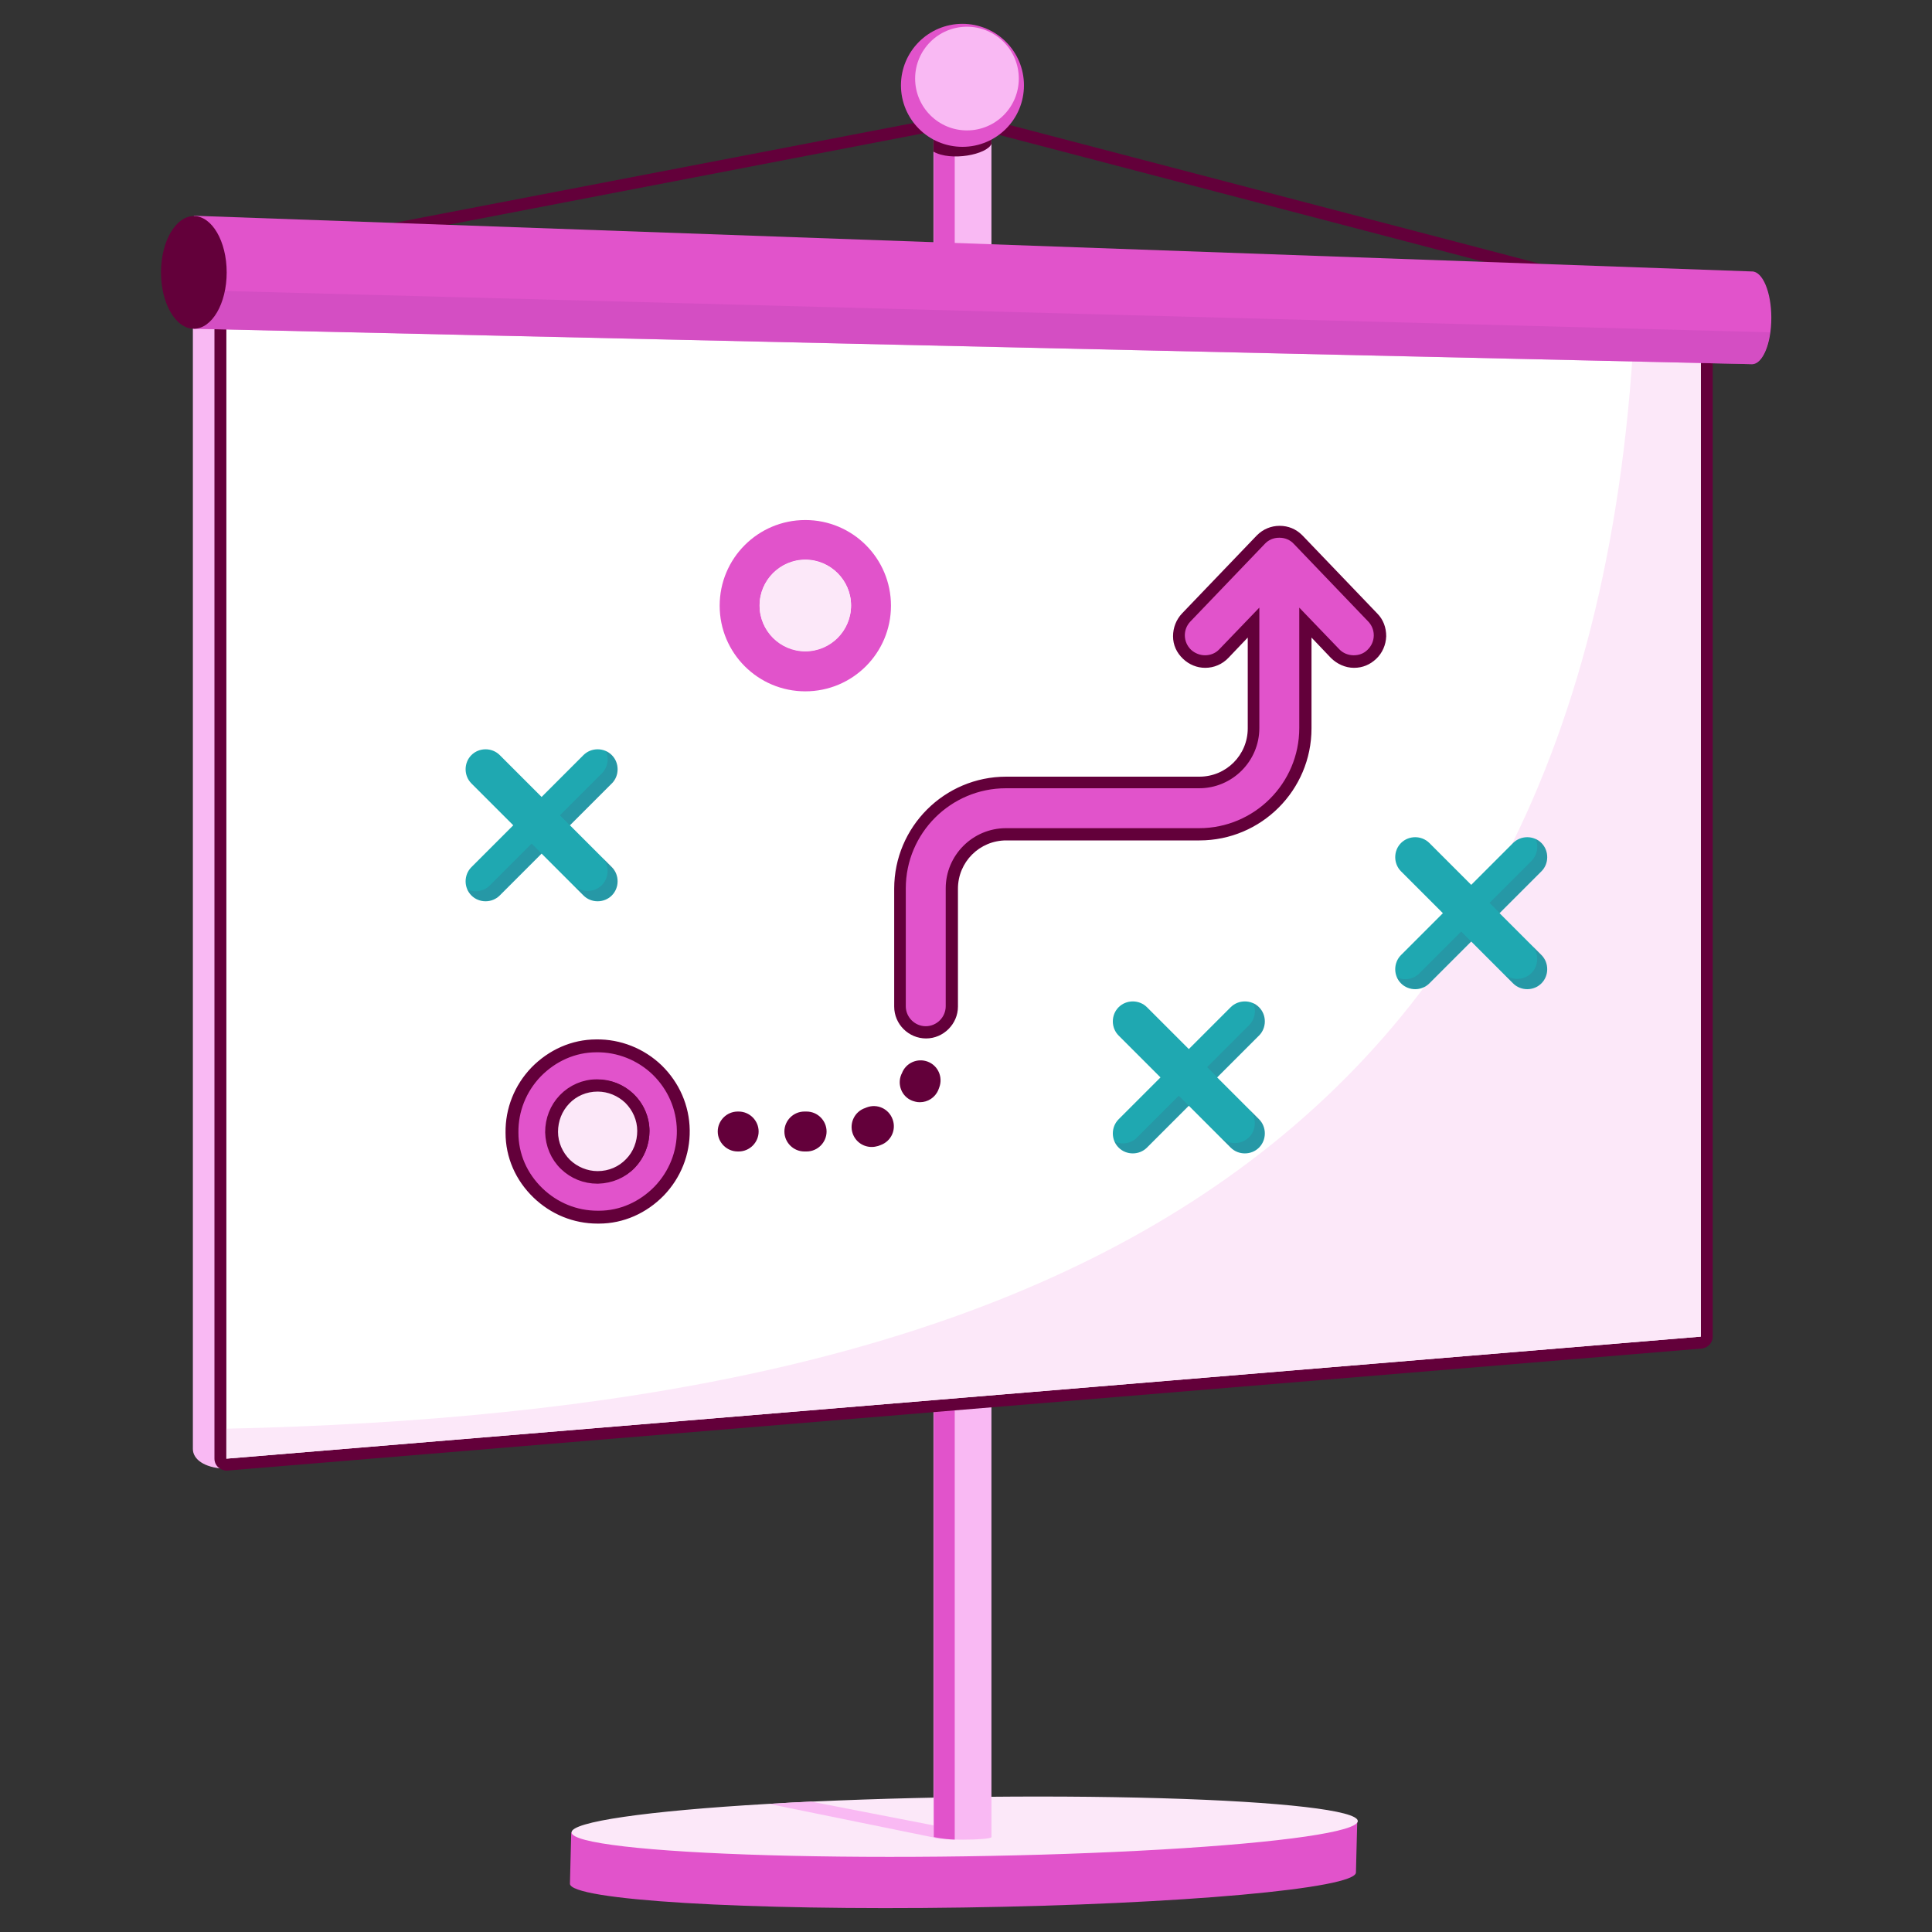 <?xml version="1.0" encoding="UTF-8"?>
<svg id="Layer_1" data-name="Layer 1" xmlns="http://www.w3.org/2000/svg" viewBox="0 0 60 60">
  <rect x="0" y="0" width="60" height="60" fill="#333333" stroke="none"/>
  <defs>
    <style>
      .cls-1 {
        fill: #f9b9f3;
      }

      .cls-2 {
        fill: #63003a;
      }

      .cls-3 {
        fill: #c749bb;
      }

      .cls-4 {
        stroke: #63003a;
        stroke-miterlimit: 10;
        stroke-width: .4px;
      }

      .cls-4, .cls-5 {
        fill: #e153cb;
      }

      .cls-6 {
        fill: #fce8f9;
      }

      .cls-7 {
        fill: #fff;
      }

      .cls-8 {
        opacity: .5;
      }

      .cls-9 {
        opacity: .1;
      }

      .cls-10 {
        fill: #1fa8b1;
      }
    </style>
  </defs>
  <g>
    <path class="cls-1" d="M6.96,45.61c-.63-.03-.97-.3-.97-.61V8.11l1.05,1.58s-.08,30.02-.08,35.91Z"/>
    <path class="cls-5" d="M17.74,56.91l-.04,1.59c0,.51,5.48.84,12.22.74,6.74-.1,12.2-.59,12.19-1.09l.04-1.59-24.41.35Z"/>
    <ellipse class="cls-6" cx="29.95" cy="56.73" rx="12.21" ry=".92" transform="translate(-.81 .44) rotate(-.83)"/>
    <path class="cls-1" d="M23.92,56.03l5.2,1.06,1.68-.05-5.61-1.09c-.51.02-.8.04-1.26.07Z"/>
    <path class="cls-1" d="M28.99,40.92h1.8s0,12.92,0,16.13c0,.11-1.8.11-1.8,0,0-2.96,0-16.13,0-16.13Z"/>
    <path class="cls-5" d="M29.65,40.92h-.65v16.13s.3.07.65.08v-16.21Z"/>
    <g>
      <rect class="cls-1" x="28.99" y="3.71" width="1.8" height="15.62"/>
      <path class="cls-5" d="M29.65,3.71h-.65v15.58s.3.07.65.08V3.71Z"/>
    </g>
    <path class="cls-2" d="M28.99,4.71c.55.31,1.66.09,1.8-.24v-.76h-1.8v1Z"/>
    <path class="cls-2" d="M52.82,9.88s-.03,0-.05,0L29.92,3.9,7.07,8.3c-.1.02-.2-.05-.22-.15s.05-.2.15-.22L29.93,3.52h.04s22.9,5.99,22.9,5.99c.1.03.16.13.13.23-.02.08-.1.14-.18.14Z"/>
    <g>
      <path class="cls-7" d="M7.03,45.49s-.09-.02-.13-.05c-.04-.04-.06-.08-.06-.14V8.11c0-.05.02-.1.06-.13.03-.03.08-.05.13-.05,0,0,45.8,1.58,45.8,1.58.1,0,.18.09.18.19v31.82c0,.1-.07.18-.17.19,0,0-45.8,3.79-45.81,3.79Z"/>
      <path class="cls-2" d="M7.03,8.11l45.79,1.58v31.82l-45.79,3.79V8.11M7.03,7.74c-.1,0-.19.04-.26.1-.07.07-.11.17-.11.27v37.19c0,.1.04.2.12.27.07.06.16.1.25.1.01,0,.02,0,.03,0l45.79-3.79c.19-.02.34-.18.34-.37V9.69c0-.2-.16-.37-.36-.37L7.04,7.74s0,0-.01,0h0Z"/>
    </g>
    <path class="cls-6" d="M7.03,44.37v.93l45.79-3.79V9.69l-2.04-.07c-1.19,27.43-19.96,34.22-43.75,34.75Z"/>
    <circle class="cls-5" cx="29.89" cy="2.65" r="1.91"/>
    <circle class="cls-1" cx="30.03" cy="2.44" r="1.61"/>
    <g>
      <path class="cls-5" d="M54.4,8.43L6.02,6.7v3.51l48.39,1.1c.33,0,.6-.64.6-1.44s-.27-1.44-.6-1.44Z"/>
      <g class="cls-8">
        <path class="cls-3" d="M6.02,9v1.21l48.39,1.1c.26,0,.49-.42.56-.99l-48.95-1.31Z"/>
      </g>
      <ellipse class="cls-2" cx="6.02" cy="8.46" rx="1.02" ry="1.75"/>
    </g>
  </g>
  <g>
    <g>
      <g>
        <path class="cls-2" d="M28.75,30.05c-.34,0-.62-.28-.62-.62s.28-.64.62-.64.62.26.62.61v.03c0,.34-.28.62-.62.62Z"/>
        <path class="cls-2" d="M25.05,35.76h-.07c-.34,0-.62-.28-.62-.62s.28-.62.62-.62h.07c.34,0,.62.28.62.62s-.28.62-.62.62ZM27.07,35.62c-.26,0-.5-.16-.59-.42-.11-.32.06-.68.39-.79l.05-.02c.32-.12.68.04.8.37.12.32-.04.68-.37.8l-.08.03c-.07.02-.13.03-.2.03ZM28.56,34.23c-.08,0-.16-.02-.24-.05-.32-.13-.46-.5-.33-.81l.02-.04c.12-.32.48-.48.8-.36.32.12.48.48.36.8l-.03.08c-.1.24-.33.38-.57.38ZM28.75,32.15c-.34,0-.62-.28-.62-.62v-.07c0-.34.28-.62.62-.62s.62.28.62.62v.07c0,.34-.28.62-.62.62Z"/>
        <path class="cls-2" d="M22.94,35.76h-.03c-.34,0-.62-.28-.62-.62s.28-.62.62-.62h.03c.34,0,.62.28.62.62s-.28.62-.62.62Z"/>
      </g>
      <g>
        <path class="cls-5" d="M28.75,32.05c-.44,0-.81-.36-.81-.81v-3.66c0-1.82,1.48-3.3,3.3-3.3h6c.93,0,1.68-.76,1.68-1.68v-3.28l-.92.96c-.15.16-.36.25-.58.25-.21,0-.41-.08-.56-.22-.16-.15-.24-.35-.25-.57,0-.22.08-.42.22-.58l2.31-2.41s.02-.02.03-.03c.13-.14.33-.22.55-.22s.42.09.58.24l2.32,2.41c.31.32.3.83-.02,1.14-.15.14-.35.22-.56.22-.22,0-.43-.09-.58-.25l-.92-.96v3.28c0,1.82-1.48,3.3-3.3,3.3h-6c-.93,0-1.68.76-1.68,1.68v3.66c0,.44-.36.81-.81.81Z"/>
        <path class="cls-2" d="M39.74,16.7c.17,0,.33.07.44.19,0,0,0,0,0,0l2.31,2.41c.24.25.23.64-.02.88-.12.12-.27.17-.43.17-.16,0-.33-.06-.45-.19l-1.24-1.29v3.74c0,1.72-1.4,3.11-3.11,3.11h-6c-1.03,0-1.87.84-1.87,1.87v3.66c0,.34-.28.62-.62.62s-.62-.28-.62-.62v-3.66c0-1.72,1.4-3.11,3.11-3.11h6c1.03,0,1.87-.84,1.87-1.87v-3.74l-1.24,1.29c-.12.13-.28.19-.45.19-.15,0-.31-.06-.43-.17-.25-.24-.26-.63-.02-.88l2.31-2.41s0,0,0,0c.11-.12.27-.19.44-.19M39.74,16.33c-.26,0-.51.1-.7.29,0,0-.01.01-.02.02l-2.31,2.41c-.18.19-.28.44-.28.71,0,.27.11.51.31.7.19.18.43.28.69.28.27,0,.53-.11.72-.31l.6-.63v2.82c0,.83-.67,1.5-1.5,1.5h-6c-1.92,0-3.48,1.56-3.48,3.48v3.66c0,.55.45.99.99.99s.99-.45.99-.99v-3.66c0-.83.67-1.5,1.5-1.5h6c1.92,0,3.48-1.56,3.48-3.48v-2.82l.6.63c.19.19.45.31.72.31s.5-.1.69-.28c.19-.18.3-.43.31-.7,0-.27-.09-.52-.28-.71l-2.31-2.41s-.01-.01-.02-.02c-.19-.19-.43-.29-.7-.29h0Z"/>
      </g>
      <g>
        <path class="cls-4" d="M20.41,33.23c-.51-.49-1.19-.76-1.89-.75-.71,0-1.37.3-1.87.81-.49.51-.76,1.18-.75,1.89,0,.71.29,1.37.81,1.87.5.48,1.15.75,1.85.75h.04c.71,0,1.37-.3,1.87-.81.49-.51.76-1.18.75-1.89-.01-.71-.3-1.37-.81-1.87ZM19.57,36.13c-.26.27-.62.42-1,.43h-.02c-.37,0-.72-.14-.99-.4-.27-.26-.42-.62-.43-1,0-.38.14-.74.4-1.01.26-.27.62-.43,1-.43h.02c.37,0,.72.14.99.4.27.26.43.62.43,1,0,.38-.14.74-.4,1.01Z"/>
        <g>
          <path class="cls-6" d="M19.97,35.12c0,.38-.14.74-.4,1.01-.26.27-.62.42-1,.43h-.02c-.37,0-.72-.14-.99-.4-.27-.26-.42-.62-.43-1,0-.38.14-.74.4-1.01.26-.27.62-.43,1-.43h.02c.37,0,.72.14.99.4.27.26.43.62.43,1Z"/>
          <path class="cls-2" d="M18.58,36.74c-.44,0-.84-.16-1.14-.45-.31-.3-.48-.7-.48-1.13,0-.43.15-.83.45-1.14.3-.31.7-.48,1.13-.49.44,0,.84.16,1.14.45.31.3.48.7.49,1.13h0c0,.43-.16.83-.45,1.14-.3.31-.7.48-1.13.49ZM18.56,33.9c-.35,0-.66.14-.88.37-.23.24-.35.55-.35.88,0,.33.14.64.37.87.23.22.54.35.86.35.35,0,.66-.14.88-.37.23-.23.35-.55.35-.88,0-.33-.14-.64-.37-.87-.23-.22-.54-.35-.86-.35Z"/>
        </g>
      </g>
      <g>
        <path class="cls-5" d="M25.01,16.15c-1.47,0-2.66,1.19-2.66,2.66s1.19,2.66,2.66,2.66,2.66-1.19,2.66-2.66-1.19-2.66-2.66-2.66ZM25.01,20.22c-.78,0-1.42-.64-1.42-1.42s.64-1.42,1.42-1.42,1.42.64,1.42,1.42-.64,1.42-1.42,1.42Z"/>
        <circle class="cls-6" cx="25.01" cy="18.81" r="1.42"/>
      </g>
    </g>
    <g>
      <path class="cls-10" d="M17.7,25.63l1.3-1.3c.24-.24.24-.64,0-.88-.24-.24-.64-.24-.88,0l-1.3,1.3-1.3-1.3c-.24-.24-.64-.24-.88,0-.24.24-.24.64,0,.88l1.3,1.3-1.3,1.3c-.24.24-.24.64,0,.88.12.12.28.18.44.18s.32-.06.44-.18l1.3-1.3,1.3,1.3c.12.12.28.18.44.18s.32-.06.44-.18c.24-.24.24-.64,0-.88l-1.3-1.3Z"/>
      <g class="cls-9">
        <path class="cls-2" d="M19,24.33l-1.3,1.3-.31-.31,1.3-1.3c.19-.19.23-.47.13-.69.07.03.13.07.18.13.24.24.24.64,0,.88Z"/>
        <path class="cls-2" d="M16.82,26.5l-1.3,1.3c-.12.12-.28.18-.44.18s-.32-.06-.44-.18c-.06-.06-.1-.12-.13-.18.08.04.17.06.26.06.16,0,.32-.06.44-.18l1.3-1.3.31.31Z"/>
        <path class="cls-2" d="M19,27.8c-.12.12-.28.18-.44.18s-.32-.06-.44-.18l-.31-.31c.12.12.28.18.44.18s.32-.06.44-.18c.24-.24.24-.64,0-.88l.31.31c.24.24.24.64,0,.88Z"/>
      </g>
    </g>
    <g>
      <path class="cls-10" d="M37.8,33.46l1.3-1.3c.24-.24.24-.64,0-.88-.24-.24-.64-.24-.88,0l-1.3,1.3-1.3-1.3c-.24-.24-.64-.24-.88,0-.24.24-.24.64,0,.88l1.3,1.3-1.3,1.3c-.24.24-.24.64,0,.88.12.12.28.18.44.18s.32-.06.44-.18l1.3-1.3,1.3,1.3c.12.12.28.18.44.18s.32-.06.44-.18c.24-.24.24-.64,0-.88l-1.3-1.3Z"/>
      <g class="cls-9">
        <path class="cls-2" d="M39.1,32.15l-1.3,1.3-.31-.31,1.3-1.3c.19-.19.23-.47.13-.69.07.03.13.07.18.13.24.24.24.64,0,.88Z"/>
        <path class="cls-2" d="M36.92,34.33l-1.3,1.3c-.12.12-.28.18-.44.18s-.32-.06-.44-.18c-.06-.06-.1-.12-.13-.18.08.04.17.06.26.06.16,0,.32-.06.44-.18l1.3-1.3.31.31Z"/>
        <path class="cls-2" d="M39.1,35.63c-.12.12-.28.18-.44.18s-.32-.06-.44-.18l-.31-.31c.12.12.28.18.44.18s.32-.06.44-.18c.24-.24.24-.64,0-.88l.31.31c.24.24.24.64,0,.88Z"/>
      </g>
    </g>
    <g>
      <path class="cls-10" d="M46.57,28.36l1.3-1.3c.24-.24.24-.64,0-.88-.24-.24-.64-.24-.88,0l-1.3,1.3-1.3-1.3c-.24-.24-.64-.24-.88,0-.24.24-.24.64,0,.88l1.3,1.3-1.3,1.3c-.24.24-.24.64,0,.88.12.12.28.18.44.18s.32-.06.44-.18l1.3-1.3,1.3,1.3c.12.12.28.18.44.18s.32-.06.44-.18c.24-.24.24-.64,0-.88l-1.3-1.3Z"/>
      <g class="cls-9">
        <path class="cls-2" d="M47.87,27.05l-1.3,1.3-.31-.31,1.3-1.3c.19-.19.23-.47.13-.69.07.03.13.07.18.13.24.24.24.64,0,.88Z"/>
        <path class="cls-2" d="M45.69,29.23l-1.3,1.3c-.12.12-.28.18-.44.18s-.32-.06-.44-.18c-.06-.06-.1-.12-.13-.18.08.04.17.06.26.06.16,0,.32-.06.44-.18l1.3-1.3.31.31Z"/>
        <path class="cls-2" d="M47.87,30.53c-.12.12-.28.18-.44.18s-.32-.06-.44-.18l-.31-.31c.12.12.28.18.44.18s.32-.06.44-.18c.24-.24.24-.64,0-.88l.31.31c.24.24.24.64,0,.88Z"/>
      </g>
    </g>
  </g>
</svg>